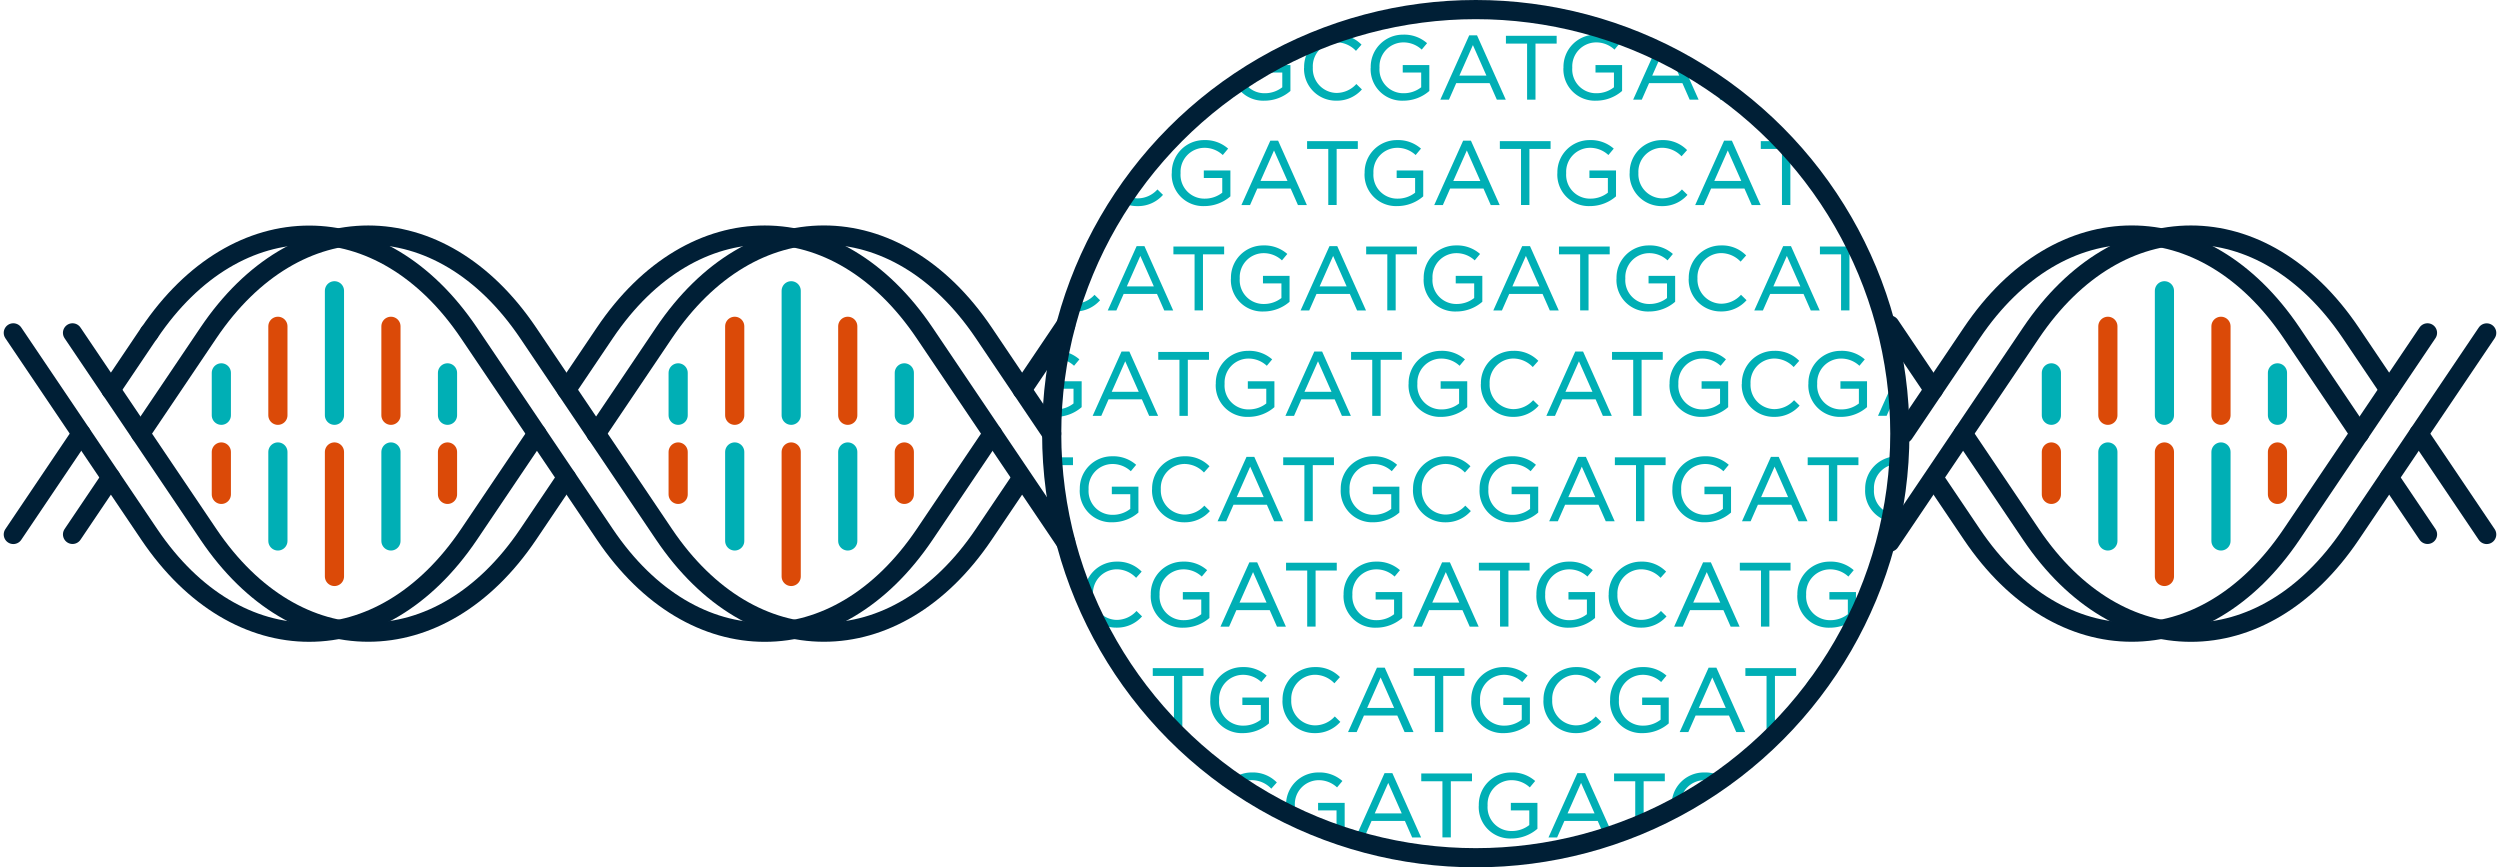 <?xml version="1.0" encoding="UTF-8"?> <svg xmlns="http://www.w3.org/2000/svg" xmlns:xlink="http://www.w3.org/1999/xlink" width="260.792" height="90.476" viewBox="0 0 260.792 90.476"><defs><clipPath id="clip-path"><circle id="Ellipse_92" data-name="Ellipse 92" cx="44.238" cy="44.238" r="44.238" fill="none"></circle></clipPath></defs><g id="Layer_2-2" transform="translate(0.388)"><g id="Group_6722" data-name="Group 6722" transform="translate(109.321 1)" clip-path="url(#clip-path)"><path id="Path_1205" data-name="Path 1205" d="M145.757,8.254V8.233a3.357,3.357,0,0,1,3.367-3.443,3.6,3.6,0,0,1,2.512.89l-.559.669A2.785,2.785,0,0,0,149.09,5.6a2.5,2.5,0,0,0-2.415,2.622V8.24A2.481,2.481,0,0,0,149.2,10.9a2.937,2.937,0,0,0,1.822-.621V8.744H149.1v-.78h2.774v2.7a4.125,4.125,0,0,1-2.712,1.014,3.278,3.278,0,0,1-3.409-3.423Z" transform="translate(-154.189 -2.175)" fill="#00afb5"></path><path id="Path_1206" data-name="Path 1206" d="M156.687,8.254V8.233a3.363,3.363,0,0,1,3.388-3.443,3.492,3.492,0,0,1,2.6,1.042l-.58.649a2.82,2.82,0,0,0-2.036-.89A2.5,2.5,0,0,0,157.6,8.213v.021a2.52,2.52,0,0,0,2.463,2.636,2.786,2.786,0,0,0,2.077-.932l.58.566a3.463,3.463,0,0,1-2.684,1.173,3.326,3.326,0,0,1-3.354-3.423Z" transform="translate(-157.577 -2.175)" fill="#00afb5"></path><path id="Path_1207" data-name="Path 1207" d="M169.6,4.89h.821l3,6.714h-.932l-.759-1.725h-3.478l-.759,1.725h-.9l3.015-6.714Zm1.8,4.2-1.408-3.181-1.408,3.181h2.822Z" transform="translate(-160.649 -2.206)" fill="#00afb5"></path><path id="Path_1208" data-name="Path 1208" d="M178.728,5.774H176.52V4.96h5.293v.814H179.6v5.851h-.876Z" transform="translate(-163.727 -2.227)" fill="#00afb5"></path><path id="Path_1209" data-name="Path 1209" d="M185.207,8.254V8.233a3.357,3.357,0,0,1,3.367-3.443,3.6,3.6,0,0,1,2.512.89l-.559.669A2.785,2.785,0,0,0,188.54,5.6a2.5,2.5,0,0,0-2.415,2.622V8.24A2.481,2.481,0,0,0,188.65,10.9a2.937,2.937,0,0,0,1.822-.621V8.744h-1.925v-.78h2.774v2.7a4.125,4.125,0,0,1-2.712,1.014A3.278,3.278,0,0,1,185.2,8.254Z" transform="translate(-166.417 -2.175)" fill="#00afb5"></path><path id="Path_1210" data-name="Path 1210" d="M196.137,8.254V8.233a3.363,3.363,0,0,1,3.388-3.443,3.492,3.492,0,0,1,2.6,1.042l-.58.649a2.82,2.82,0,0,0-2.036-.89,2.5,2.5,0,0,0-2.463,2.622v.021a2.52,2.52,0,0,0,2.463,2.636,2.786,2.786,0,0,0,2.077-.932l.58.566a3.463,3.463,0,0,1-2.684,1.173,3.326,3.326,0,0,1-3.354-3.423Z" transform="translate(-169.805 -2.175)" fill="#00afb5"></path><path id="Path_1211" data-name="Path 1211" d="M206.207,8.254V8.233a3.357,3.357,0,0,1,3.367-3.443,3.6,3.6,0,0,1,2.512.89l-.559.669A2.785,2.785,0,0,0,209.54,5.6a2.5,2.5,0,0,0-2.415,2.622V8.24A2.481,2.481,0,0,0,209.65,10.9a2.937,2.937,0,0,0,1.822-.621V8.744h-1.925v-.78h2.774v2.7a4.125,4.125,0,0,1-2.712,1.014A3.278,3.278,0,0,1,206.2,8.254Z" transform="translate(-172.927 -2.175)" fill="#00afb5"></path><path id="Path_1212" data-name="Path 1212" d="M219.739,4.89h.821l3,6.714h-.932l-.759-1.725h-3.478l-.759,1.725h-.9l3.015-6.714Zm1.8,4.2-1.408-3.181-1.408,3.181h2.822Z" transform="translate(-176.191 -2.206)" fill="#00afb5"></path><path id="Path_1213" data-name="Path 1213" d="M228.858,5.774H226.65V4.96h5.293v.814h-2.208v5.851h-.876Z" transform="translate(-179.266 -2.227)" fill="#00afb5"></path><path id="Path_1214" data-name="Path 1214" d="M235.347,8.254V8.233a3.357,3.357,0,0,1,3.367-3.443,3.6,3.6,0,0,1,2.512.89l-.559.669A2.785,2.785,0,0,0,238.68,5.6a2.5,2.5,0,0,0-2.415,2.622V8.24A2.481,2.481,0,0,0,238.79,10.9a2.937,2.937,0,0,0,1.822-.621V8.744h-1.925v-.78h2.774v2.7a4.125,4.125,0,0,1-2.712,1.014,3.278,3.278,0,0,1-3.409-3.423Z" transform="translate(-181.959 -2.175)" fill="#00afb5"></path><path id="Path_1215" data-name="Path 1215" d="M248.889,4.89h.821l3,6.714h-.932l-.759-1.725h-3.478l-.759,1.725h-.9L248.9,4.89Zm1.8,4.2-1.408-3.181-1.408,3.181H250.7Z" transform="translate(-185.226 -2.206)" fill="#00afb5"></path><path id="Path_1216" data-name="Path 1216" d="M258.008,5.774H255.8V4.96h5.293v.814h-2.208v5.851h-.876Z" transform="translate(-188.301 -2.227)" fill="#00afb5"></path><path id="Path_1217" data-name="Path 1217" d="M264.5,8.254V8.233a3.357,3.357,0,0,1,3.367-3.443,3.6,3.6,0,0,1,2.512.89l-.559.669A2.785,2.785,0,0,0,267.83,5.6a2.5,2.5,0,0,0-2.415,2.622V8.24A2.481,2.481,0,0,0,267.94,10.9a2.937,2.937,0,0,0,1.822-.621V8.744h-1.925v-.78h2.774v2.7a4.125,4.125,0,0,1-2.712,1.014,3.278,3.278,0,0,1-3.409-3.423Z" transform="translate(-190.995 -2.175)" fill="#00afb5"></path><path id="Path_1218" data-name="Path 1218" d="M275.427,8.254V8.233a3.363,3.363,0,0,1,3.388-3.443,3.492,3.492,0,0,1,2.6,1.042l-.58.649a2.82,2.82,0,0,0-2.036-.89,2.5,2.5,0,0,0-2.463,2.622v.021a2.52,2.52,0,0,0,2.463,2.636,2.786,2.786,0,0,0,2.077-.932l.58.566a3.463,3.463,0,0,1-2.684,1.173,3.326,3.326,0,0,1-3.354-3.423Z" transform="translate(-194.383 -2.175)" fill="#00afb5"></path><path id="Path_1219" data-name="Path 1219" d="M288.339,4.89h.821l3,6.714h-.932l-.759-1.725h-3.478l-.759,1.725h-.9l3.015-6.714Zm1.8,4.2-1.408-3.181-1.408,3.181h2.822Z" transform="translate(-197.455 -2.206)" fill="#00afb5"></path><path id="Path_1220" data-name="Path 1220" d="M297.458,5.774H295.25V4.96h5.293v.814h-2.208v5.851h-.876Z" transform="translate(-200.53 -2.227)" fill="#00afb5"></path><path id="Path_1221" data-name="Path 1221" d="M304.48,9.81h2.712v.876H304.48V9.81Z" transform="translate(-203.391 -3.731)" fill="#00afb5"></path><path id="Path_1222" data-name="Path 1222" d="M155.147,24.194v-.021a3.357,3.357,0,0,1,3.367-3.443,3.6,3.6,0,0,1,2.512.89l-.559.669a2.785,2.785,0,0,0-1.987-.752,2.5,2.5,0,0,0-2.415,2.622v.021a2.481,2.481,0,0,0,2.526,2.657,2.937,2.937,0,0,0,1.822-.621V24.684h-1.925V23.9h2.774v2.7a4.125,4.125,0,0,1-2.712,1.014,3.278,3.278,0,0,1-3.409-3.423Z" transform="translate(-157.1 -7.116)" fill="#00afb5"></path><path id="Path_1223" data-name="Path 1223" d="M166.067,24.194v-.021a3.363,3.363,0,0,1,3.388-3.443,3.492,3.492,0,0,1,2.6,1.042l-.58.649a2.82,2.82,0,0,0-2.036-.89,2.5,2.5,0,0,0-2.463,2.622v.021a2.52,2.52,0,0,0,2.463,2.636,2.786,2.786,0,0,0,2.077-.932l.58.566a3.463,3.463,0,0,1-2.684,1.173,3.326,3.326,0,0,1-3.354-3.423Z" transform="translate(-160.485 -7.116)" fill="#00afb5"></path><path id="Path_1224" data-name="Path 1224" d="M176.137,24.194v-.021A3.357,3.357,0,0,1,179.5,20.73a3.6,3.6,0,0,1,2.512.89l-.559.669a2.785,2.785,0,0,0-1.987-.752,2.5,2.5,0,0,0-2.415,2.622v.021a2.481,2.481,0,0,0,2.526,2.657,2.937,2.937,0,0,0,1.822-.621V24.684h-1.925V23.9h2.774v2.7a4.125,4.125,0,0,1-2.712,1.014,3.278,3.278,0,0,1-3.409-3.423Z" transform="translate(-163.606 -7.116)" fill="#00afb5"></path><path id="Path_1225" data-name="Path 1225" d="M189.669,20.82h.821l3,6.714h-.932l-.759-1.725h-3.478l-.759,1.725h-.9l3.015-6.714Zm1.8,4.2-1.408-3.181-1.408,3.181h2.822Z" transform="translate(-166.87 -7.144)" fill="#00afb5"></path><path id="Path_1226" data-name="Path 1226" d="M198.8,21.7H196.59V20.89h5.293V21.7h-2.208v5.851H198.8Z" transform="translate(-169.948 -7.165)" fill="#00afb5"></path><path id="Path_1227" data-name="Path 1227" d="M205.287,24.194v-.021a3.357,3.357,0,0,1,3.367-3.443,3.6,3.6,0,0,1,2.512.89l-.559.669a2.785,2.785,0,0,0-1.987-.752,2.5,2.5,0,0,0-2.415,2.622v.021a2.481,2.481,0,0,0,2.526,2.657,2.937,2.937,0,0,0,1.822-.621V24.684h-1.925V23.9H211.4v2.7a4.125,4.125,0,0,1-2.712,1.014,3.278,3.278,0,0,1-3.409-3.423Z" transform="translate(-172.642 -7.116)" fill="#00afb5"></path><path id="Path_1228" data-name="Path 1228" d="M218.819,20.82h.821l3,6.714h-.932l-.759-1.725h-3.478l-.759,1.725h-.9l3.015-6.714Zm1.8,4.2-1.408-3.181L217.8,25.022h2.822Z" transform="translate(-175.906 -7.144)" fill="#00afb5"></path><path id="Path_1229" data-name="Path 1229" d="M227.938,21.7H225.73V20.89h5.293V21.7h-2.208v5.851h-.876Z" transform="translate(-178.98 -7.165)" fill="#00afb5"></path><path id="Path_1230" data-name="Path 1230" d="M234.427,24.194v-.021a3.357,3.357,0,0,1,3.367-3.443,3.6,3.6,0,0,1,2.512.89l-.559.669a2.785,2.785,0,0,0-1.987-.752,2.5,2.5,0,0,0-2.415,2.622v.021a2.481,2.481,0,0,0,2.526,2.657,2.937,2.937,0,0,0,1.822-.621V24.684h-1.925V23.9h2.774v2.7a4.125,4.125,0,0,1-2.712,1.014,3.278,3.278,0,0,1-3.409-3.423Z" transform="translate(-181.674 -7.116)" fill="#00afb5"></path><path id="Path_1231" data-name="Path 1231" d="M245.357,24.194v-.021a3.363,3.363,0,0,1,3.388-3.443,3.492,3.492,0,0,1,2.6,1.042l-.58.649a2.82,2.82,0,0,0-2.036-.89,2.5,2.5,0,0,0-2.463,2.622v.021a2.52,2.52,0,0,0,2.463,2.636,2.786,2.786,0,0,0,2.077-.932l.58.566a3.463,3.463,0,0,1-2.684,1.173,3.326,3.326,0,0,1-3.354-3.423Z" transform="translate(-185.062 -7.116)" fill="#00afb5"></path><path id="Path_1232" data-name="Path 1232" d="M258.269,20.82h.821l3,6.714h-.932l-.759-1.725h-3.478l-.759,1.725h-.9l3.015-6.714Zm1.8,4.2-1.408-3.181-1.408,3.181h2.822Z" transform="translate(-188.134 -7.144)" fill="#00afb5"></path><path id="Path_1233" data-name="Path 1233" d="M267.388,21.7H265.18V20.89h5.293V21.7h-2.208v5.851h-.876Z" transform="translate(-191.209 -7.165)" fill="#00afb5"></path><path id="Path_1234" data-name="Path 1234" d="M273.877,24.194v-.021a3.357,3.357,0,0,1,3.367-3.443,3.6,3.6,0,0,1,2.512.89l-.559.669a2.785,2.785,0,0,0-1.987-.752,2.5,2.5,0,0,0-2.415,2.622v.021a2.481,2.481,0,0,0,2.525,2.657,2.937,2.937,0,0,0,1.822-.621V24.684h-1.925V23.9h2.774v2.7a4.125,4.125,0,0,1-2.712,1.014,3.278,3.278,0,0,1-3.409-3.423Z" transform="translate(-193.902 -7.116)" fill="#00afb5"></path><path id="Path_1235" data-name="Path 1235" d="M284.807,24.194v-.021a3.363,3.363,0,0,1,3.388-3.443,3.492,3.492,0,0,1,2.6,1.042l-.58.649a2.82,2.82,0,0,0-2.036-.89,2.5,2.5,0,0,0-2.463,2.622v.021a2.52,2.52,0,0,0,2.463,2.636,2.786,2.786,0,0,0,2.077-.932l.58.566a3.463,3.463,0,0,1-2.684,1.173,3.326,3.326,0,0,1-3.354-3.423Z" transform="translate(-197.29 -7.116)" fill="#00afb5"></path><path id="Path_1236" data-name="Path 1236" d="M295.1,25.75h2.712v.876H295.1Z" transform="translate(-200.483 -8.672)" fill="#00afb5"></path><path id="Path_1237" data-name="Path 1237" d="M156.547,40.124V40.1a3.363,3.363,0,0,1,3.388-3.443,3.492,3.492,0,0,1,2.6,1.042l-.58.649a2.82,2.82,0,0,0-2.036-.89,2.5,2.5,0,0,0-2.463,2.622V40.1a2.52,2.52,0,0,0,2.463,2.636A2.786,2.786,0,0,0,162,41.808l.58.566a3.463,3.463,0,0,1-2.684,1.173,3.326,3.326,0,0,1-3.354-3.423Z" transform="translate(-157.534 -12.054)" fill="#00afb5"></path><path id="Path_1238" data-name="Path 1238" d="M169.459,36.76h.821l3,6.714h-.932l-.759-1.725h-3.478l-.759,1.725h-.9l3.015-6.714Zm1.8,4.2-1.408-3.181-1.408,3.181h2.822Z" transform="translate(-160.605 -12.085)" fill="#00afb5"></path><path id="Path_1239" data-name="Path 1239" d="M178.588,37.634H176.38V36.82h5.293v.814h-2.208v5.851h-.876Z" transform="translate(-163.683 -12.103)" fill="#00afb5"></path><path id="Path_1240" data-name="Path 1240" d="M185.077,40.124V40.1a3.357,3.357,0,0,1,3.367-3.443,3.6,3.6,0,0,1,2.512.89l-.559.669a2.785,2.785,0,0,0-1.987-.752,2.5,2.5,0,0,0-2.415,2.622v.021a2.481,2.481,0,0,0,2.525,2.657,2.937,2.937,0,0,0,1.822-.621V40.614h-1.925v-.78h2.774v2.7a4.125,4.125,0,0,1-2.712,1.014,3.278,3.278,0,0,1-3.409-3.423Z" transform="translate(-166.377 -12.054)" fill="#00afb5"></path><path id="Path_1241" data-name="Path 1241" d="M198.609,36.76h.821l3,6.714H201.5l-.759-1.725h-3.478l-.759,1.725h-.9l3.015-6.714Zm1.8,4.2L199,37.781l-1.408,3.181h2.822Z" transform="translate(-169.641 -12.085)" fill="#00afb5"></path><path id="Path_1242" data-name="Path 1242" d="M207.728,37.634H205.52V36.82h5.293v.814H208.6v5.851h-.876Z" transform="translate(-172.716 -12.103)" fill="#00afb5"></path><path id="Path_1243" data-name="Path 1243" d="M214.217,40.124V40.1a3.357,3.357,0,0,1,3.367-3.443,3.6,3.6,0,0,1,2.512.89l-.559.669a2.785,2.785,0,0,0-1.987-.752,2.5,2.5,0,0,0-2.415,2.622v.021a2.481,2.481,0,0,0,2.526,2.657,2.937,2.937,0,0,0,1.822-.621V40.614h-1.925v-.78h2.774v2.7a4.125,4.125,0,0,1-2.712,1.014,3.278,3.278,0,0,1-3.409-3.423Z" transform="translate(-175.41 -12.054)" fill="#00afb5"></path><path id="Path_1244" data-name="Path 1244" d="M227.749,36.76h.821l3,6.714h-.932l-.759-1.725H226.4l-.759,1.725h-.9l3.015-6.714Zm1.8,4.2-1.408-3.181-1.408,3.181h2.822Z" transform="translate(-178.674 -12.085)" fill="#00afb5"></path><path id="Path_1245" data-name="Path 1245" d="M236.878,37.634H234.67V36.82h5.293v.814h-2.208v5.851h-.876Z" transform="translate(-181.752 -12.103)" fill="#00afb5"></path><path id="Path_1246" data-name="Path 1246" d="M243.367,40.124V40.1a3.357,3.357,0,0,1,3.367-3.443,3.6,3.6,0,0,1,2.512.89l-.559.669a2.785,2.785,0,0,0-1.987-.752,2.5,2.5,0,0,0-2.415,2.622v.021a2.481,2.481,0,0,0,2.526,2.657,2.937,2.937,0,0,0,1.822-.621V40.614h-1.925v-.78h2.774v2.7a4.125,4.125,0,0,1-2.712,1.014,3.278,3.278,0,0,1-3.409-3.423Z" transform="translate(-184.445 -12.054)" fill="#00afb5"></path><path id="Path_1247" data-name="Path 1247" d="M254.287,40.124V40.1a3.363,3.363,0,0,1,3.388-3.443,3.492,3.492,0,0,1,2.6,1.042l-.58.649a2.82,2.82,0,0,0-2.036-.89,2.5,2.5,0,0,0-2.463,2.622V40.1a2.52,2.52,0,0,0,2.463,2.636,2.786,2.786,0,0,0,2.077-.932l.58.566a3.463,3.463,0,0,1-2.684,1.173,3.326,3.326,0,0,1-3.354-3.423Z" transform="translate(-187.83 -12.054)" fill="#00afb5"></path><path id="Path_1248" data-name="Path 1248" d="M267.2,36.76h.821l3,6.714h-.932l-.759-1.725h-3.478l-.759,1.725h-.9l3.015-6.714Zm1.8,4.2-1.408-3.181-1.408,3.181h2.822Z" transform="translate(-190.902 -12.085)" fill="#00afb5"></path><path id="Path_1249" data-name="Path 1249" d="M276.328,37.634H274.12V36.82h5.293v.814H277.2v5.851h-.876Z" transform="translate(-193.98 -12.103)" fill="#00afb5"></path><path id="Path_1250" data-name="Path 1250" d="M282.817,40.124V40.1a3.357,3.357,0,0,1,3.367-3.443,3.6,3.6,0,0,1,2.512.89l-.559.669a2.785,2.785,0,0,0-1.987-.752,2.5,2.5,0,0,0-2.415,2.622v.021a2.481,2.481,0,0,0,2.525,2.657,2.937,2.937,0,0,0,1.822-.621V40.614h-1.925v-.78h2.774v2.7a4.125,4.125,0,0,1-2.712,1.014,3.278,3.278,0,0,1-3.409-3.423Z" transform="translate(-196.674 -12.054)" fill="#00afb5"></path><path id="Path_1251" data-name="Path 1251" d="M293.69,41.68H296.4v.876H293.69Z" transform="translate(-200.046 -13.61)" fill="#00afb5"></path><path id="Path_1252" data-name="Path 1252" d="M143.577,56.054v-.021a3.363,3.363,0,0,1,3.388-3.443,3.492,3.492,0,0,1,2.6,1.042l-.58.649a2.82,2.82,0,0,0-2.036-.89,2.5,2.5,0,0,0-2.463,2.622v.021a2.52,2.52,0,0,0,2.463,2.636,2.786,2.786,0,0,0,2.077-.932l.58.566a3.463,3.463,0,0,1-2.684,1.173,3.326,3.326,0,0,1-3.354-3.423Z" transform="translate(-153.513 -16.991)" fill="#00afb5"></path><path id="Path_1253" data-name="Path 1253" d="M153.647,56.054v-.021a3.357,3.357,0,0,1,3.367-3.443,3.6,3.6,0,0,1,2.512.89l-.559.669a2.785,2.785,0,0,0-1.987-.752,2.5,2.5,0,0,0-2.415,2.622v.021A2.481,2.481,0,0,0,157.09,58.7a2.937,2.937,0,0,0,1.822-.621V56.544h-1.925v-.78h2.774v2.7a4.125,4.125,0,0,1-2.712,1.014,3.278,3.278,0,0,1-3.409-3.423Z" transform="translate(-156.635 -16.991)" fill="#00afb5"></path><path id="Path_1254" data-name="Path 1254" d="M167.179,52.69H168l3,6.714h-.932l-.759-1.725h-3.478l-.759,1.725h-.9l3.015-6.714Zm1.8,4.2-1.408-3.181-1.408,3.181h2.822Z" transform="translate(-159.899 -17.022)" fill="#00afb5"></path><path id="Path_1255" data-name="Path 1255" d="M176.3,53.574H174.09V52.76h5.293v.814h-2.208v5.851H176.3Z" transform="translate(-162.974 -17.044)" fill="#00afb5"></path><path id="Path_1256" data-name="Path 1256" d="M182.787,56.054v-.021a3.357,3.357,0,0,1,3.367-3.443,3.6,3.6,0,0,1,2.512.89l-.559.669a2.785,2.785,0,0,0-1.987-.752,2.5,2.5,0,0,0-2.415,2.622v.021A2.481,2.481,0,0,0,186.23,58.7a2.937,2.937,0,0,0,1.822-.621V56.544h-1.925v-.78H188.9v2.7a4.125,4.125,0,0,1-2.712,1.014,3.278,3.278,0,0,1-3.409-3.423Z" transform="translate(-165.667 -16.991)" fill="#00afb5"></path><path id="Path_1257" data-name="Path 1257" d="M196.319,52.69h.821l3,6.714h-.932l-.759-1.725h-3.478l-.759,1.725h-.9l3.015-6.714Zm1.8,4.2-1.408-3.181L195.3,56.892h2.822Z" transform="translate(-168.931 -17.022)" fill="#00afb5"></path><path id="Path_1258" data-name="Path 1258" d="M205.448,53.574H203.24V52.76h5.293v.814h-2.208v5.851h-.876Z" transform="translate(-172.009 -17.044)" fill="#00afb5"></path><path id="Path_1259" data-name="Path 1259" d="M211.937,56.054v-.021A3.357,3.357,0,0,1,215.3,52.59a3.6,3.6,0,0,1,2.512.89l-.559.669a2.785,2.785,0,0,0-1.987-.752,2.5,2.5,0,0,0-2.415,2.622v.021A2.481,2.481,0,0,0,215.38,58.7a2.937,2.937,0,0,0,1.822-.621V56.544h-1.925v-.78h2.774v2.7a4.125,4.125,0,0,1-2.712,1.014,3.278,3.278,0,0,1-3.409-3.423Z" transform="translate(-174.703 -16.991)" fill="#00afb5"></path><path id="Path_1260" data-name="Path 1260" d="M222.867,56.054v-.021a3.363,3.363,0,0,1,3.388-3.443,3.492,3.492,0,0,1,2.6,1.042l-.58.649a2.82,2.82,0,0,0-2.036-.89,2.5,2.5,0,0,0-2.463,2.622v.021a2.52,2.52,0,0,0,2.463,2.636,2.786,2.786,0,0,0,2.077-.932l.58.566a3.463,3.463,0,0,1-2.684,1.173,3.326,3.326,0,0,1-3.354-3.423Z" transform="translate(-178.091 -16.991)" fill="#00afb5"></path><path id="Path_1261" data-name="Path 1261" d="M235.769,52.69h.821l3,6.714h-.932l-.759-1.725h-3.478l-.759,1.725h-.9l3.015-6.714Zm1.8,4.2-1.408-3.181-1.408,3.181h2.822Z" transform="translate(-181.16 -17.022)" fill="#00afb5"></path><path id="Path_1262" data-name="Path 1262" d="M244.9,53.574H242.69V52.76h5.293v.814h-2.208v5.851H244.9Z" transform="translate(-184.238 -17.044)" fill="#00afb5"></path><path id="Path_1263" data-name="Path 1263" d="M251.387,56.054v-.021a3.357,3.357,0,0,1,3.367-3.443,3.6,3.6,0,0,1,2.512.89l-.559.669a2.785,2.785,0,0,0-1.987-.752,2.5,2.5,0,0,0-2.415,2.622v.021A2.481,2.481,0,0,0,254.83,58.7a2.937,2.937,0,0,0,1.822-.621V56.544h-1.925v-.78H257.5v2.7a4.125,4.125,0,0,1-2.712,1.014,3.278,3.278,0,0,1-3.409-3.423Z" transform="translate(-186.931 -16.991)" fill="#00afb5"></path><path id="Path_1264" data-name="Path 1264" d="M262.317,56.054v-.021A3.363,3.363,0,0,1,265.7,52.59a3.492,3.492,0,0,1,2.6,1.042l-.58.649a2.82,2.82,0,0,0-2.036-.89,2.5,2.5,0,0,0-2.463,2.622v.021a2.52,2.52,0,0,0,2.463,2.636,2.786,2.786,0,0,0,2.077-.932l.58.566a3.463,3.463,0,0,1-2.684,1.173,3.326,3.326,0,0,1-3.354-3.423Z" transform="translate(-190.319 -16.991)" fill="#00afb5"></path><path id="Path_1265" data-name="Path 1265" d="M272.377,56.054v-.021a3.357,3.357,0,0,1,3.367-3.443,3.6,3.6,0,0,1,2.512.89l-.559.669a2.785,2.785,0,0,0-1.987-.752,2.5,2.5,0,0,0-2.415,2.622v.021A2.481,2.481,0,0,0,275.82,58.7a2.937,2.937,0,0,0,1.822-.621V56.544h-1.925v-.78h2.774v2.7a4.125,4.125,0,0,1-2.712,1.014,3.278,3.278,0,0,1-3.409-3.423Z" transform="translate(-193.438 -16.991)" fill="#00afb5"></path><path id="Path_1266" data-name="Path 1266" d="M285.909,52.69h.821l3,6.714H288.8l-.759-1.725h-3.478L283.8,59.4h-.9l3.015-6.714Zm1.8,4.2L286.3,53.711l-1.408,3.181h2.822Z" transform="translate(-196.702 -17.022)" fill="#00afb5"></path><path id="Path_1267" data-name="Path 1267" d="M295.038,53.574H292.83V52.76h5.293v.814h-2.208v5.851h-.876Z" transform="translate(-199.78 -17.044)" fill="#00afb5"></path><path id="Path_1268" data-name="Path 1268" d="M301.527,56.054v-.021a3.357,3.357,0,0,1,3.367-3.443,3.6,3.6,0,0,1,2.512.89l-.559.669a2.785,2.785,0,0,0-1.987-.752,2.5,2.5,0,0,0-2.415,2.622v.021A2.481,2.481,0,0,0,304.97,58.7a2.937,2.937,0,0,0,1.822-.621V56.544h-1.925v-.78h2.774v2.7a4.125,4.125,0,0,1-2.712,1.014,3.278,3.278,0,0,1-3.409-3.423Z" transform="translate(-202.473 -16.991)" fill="#00afb5"></path><path id="Path_1269" data-name="Path 1269" d="M146.619,68.62h.821l3,6.714h-.932l-.759-1.725h-3.478l-.759,1.725h-.9l3.015-6.714Zm1.8,4.2-1.408-3.181L145.6,72.822h2.822Z" transform="translate(-153.526 -21.96)" fill="#00afb5"></path><path id="Path_1270" data-name="Path 1270" d="M155.738,69.5H153.53V68.69h5.293V69.5h-2.208v5.851h-.876V69.5Z" transform="translate(-156.601 -21.982)" fill="#00afb5"></path><path id="Path_1271" data-name="Path 1271" d="M162.227,71.994v-.021a3.357,3.357,0,0,1,3.367-3.443,3.6,3.6,0,0,1,2.512.89l-.559.669a2.785,2.785,0,0,0-1.987-.752,2.5,2.5,0,0,0-2.415,2.622v.021a2.481,2.481,0,0,0,2.525,2.657,2.937,2.937,0,0,0,1.822-.621V72.484h-1.925V71.7h2.774v2.7a4.125,4.125,0,0,1-2.712,1.014,3.278,3.278,0,0,1-3.409-3.423Z" transform="translate(-159.294 -21.932)" fill="#00afb5"></path><path id="Path_1272" data-name="Path 1272" d="M173.157,71.994v-.021a3.363,3.363,0,0,1,3.388-3.443,3.492,3.492,0,0,1,2.6,1.042l-.58.649a2.82,2.82,0,0,0-2.036-.89,2.5,2.5,0,0,0-2.463,2.622v.021a2.52,2.52,0,0,0,2.463,2.636,2.786,2.786,0,0,0,2.077-.932l.58.566a3.463,3.463,0,0,1-2.684,1.173,3.326,3.326,0,0,1-3.354-3.423Z" transform="translate(-162.682 -21.932)" fill="#00afb5"></path><path id="Path_1273" data-name="Path 1273" d="M186.069,68.62h.821l3,6.714h-.932l-.759-1.725h-3.478l-.759,1.725h-.9l3.015-6.714Zm1.8,4.2-1.408-3.181-1.408,3.181h2.822Z" transform="translate(-165.754 -21.96)" fill="#00afb5"></path><path id="Path_1274" data-name="Path 1274" d="M195.188,69.5H192.98V68.69h5.293V69.5h-2.208v5.851h-.876V69.5Z" transform="translate(-168.829 -21.982)" fill="#00afb5"></path><path id="Path_1275" data-name="Path 1275" d="M201.677,71.994v-.021a3.357,3.357,0,0,1,3.367-3.443,3.6,3.6,0,0,1,2.512.89l-.559.669a2.785,2.785,0,0,0-1.987-.752,2.5,2.5,0,0,0-2.415,2.622v.021a2.481,2.481,0,0,0,2.526,2.657,2.937,2.937,0,0,0,1.822-.621V72.484h-1.925V71.7h2.774v2.7a4.125,4.125,0,0,1-2.712,1.014,3.278,3.278,0,0,1-3.409-3.423Z" transform="translate(-171.523 -21.932)" fill="#00afb5"></path><path id="Path_1276" data-name="Path 1276" d="M212.607,71.994v-.021a3.363,3.363,0,0,1,3.388-3.443,3.492,3.492,0,0,1,2.6,1.042l-.58.649a2.82,2.82,0,0,0-2.036-.89,2.5,2.5,0,0,0-2.463,2.622v.021a2.52,2.52,0,0,0,2.463,2.636,2.786,2.786,0,0,0,2.077-.932l.58.566a3.463,3.463,0,0,1-2.684,1.173,3.326,3.326,0,0,1-3.354-3.423Z" transform="translate(-174.911 -21.932)" fill="#00afb5"></path><path id="Path_1277" data-name="Path 1277" d="M222.667,71.994v-.021a3.357,3.357,0,0,1,3.367-3.443,3.6,3.6,0,0,1,2.512.89l-.559.669A2.785,2.785,0,0,0,226,69.337a2.5,2.5,0,0,0-2.415,2.622v.021a2.481,2.481,0,0,0,2.526,2.657,2.937,2.937,0,0,0,1.822-.621V72.484h-1.925V71.7h2.774v2.7a4.125,4.125,0,0,1-2.712,1.014,3.278,3.278,0,0,1-3.409-3.423Z" transform="translate(-178.029 -21.932)" fill="#00afb5"></path><path id="Path_1278" data-name="Path 1278" d="M236.2,68.62h.821l3,6.714h-.932l-.759-1.725h-3.478l-.759,1.725h-.9l3.015-6.714Zm1.8,4.2-1.408-3.181-1.408,3.181h2.822Z" transform="translate(-181.293 -21.96)" fill="#00afb5"></path><path id="Path_1279" data-name="Path 1279" d="M245.328,69.5H243.12V68.69h5.293V69.5H246.2v5.851h-.876V69.5Z" transform="translate(-184.371 -21.982)" fill="#00afb5"></path><path id="Path_1280" data-name="Path 1280" d="M251.817,71.994v-.021a3.357,3.357,0,0,1,3.367-3.443,3.6,3.6,0,0,1,2.512.89l-.559.669a2.785,2.785,0,0,0-1.987-.752,2.5,2.5,0,0,0-2.415,2.622v.021a2.481,2.481,0,0,0,2.526,2.657,2.937,2.937,0,0,0,1.822-.621V72.484h-1.925V71.7h2.774v2.7a4.125,4.125,0,0,1-2.712,1.014,3.278,3.278,0,0,1-3.409-3.423Z" transform="translate(-187.065 -21.932)" fill="#00afb5"></path><path id="Path_1281" data-name="Path 1281" d="M265.349,68.62h.821l3,6.714h-.932l-.759-1.725H264l-.759,1.725h-.9l3.015-6.714Zm1.8,4.2-1.408-3.181-1.408,3.181h2.822Z" transform="translate(-190.329 -21.96)" fill="#00afb5"></path><path id="Path_1282" data-name="Path 1282" d="M274.478,69.5H272.27V68.69h5.293V69.5h-2.208v5.851h-.876V69.5Z" transform="translate(-193.407 -21.982)" fill="#00afb5"></path><path id="Path_1283" data-name="Path 1283" d="M280.957,71.994v-.021a3.357,3.357,0,0,1,3.367-3.443,3.6,3.6,0,0,1,2.512.89l-.559.669a2.785,2.785,0,0,0-1.987-.752,2.5,2.5,0,0,0-2.415,2.622v.021a2.481,2.481,0,0,0,2.525,2.657,2.937,2.937,0,0,0,1.822-.621V72.484H284.3V71.7h2.774v2.7a4.125,4.125,0,0,1-2.712,1.014,3.278,3.278,0,0,1-3.409-3.423Z" transform="translate(-196.097 -21.932)" fill="#00afb5"></path><path id="Path_1284" data-name="Path 1284" d="M291.887,71.994v-.021a3.363,3.363,0,0,1,3.388-3.443,3.492,3.492,0,0,1,2.6,1.042l-.58.649a2.82,2.82,0,0,0-2.036-.89,2.5,2.5,0,0,0-2.463,2.622v.021a2.52,2.52,0,0,0,2.463,2.636,2.786,2.786,0,0,0,2.077-.932l.58.566a3.463,3.463,0,0,1-2.684,1.173,3.326,3.326,0,0,1-3.354-3.423Z" transform="translate(-199.485 -21.932)" fill="#00afb5"></path><path id="Path_1285" data-name="Path 1285" d="M304.8,68.62h.821l3,6.714h-.932l-.759-1.725h-3.478l-.759,1.725h-.9l3.015-6.714Zm1.8,4.2-1.408-3.181-1.408,3.181h2.822Z" transform="translate(-202.557 -21.96)" fill="#00afb5"></path><path id="Path_1286" data-name="Path 1286" d="M145.478,85.434H143.27V84.62h5.293v.814h-2.208v5.851h-.876Z" transform="translate(-153.42 -26.92)" fill="#00afb5"></path><path id="Path_1287" data-name="Path 1287" d="M151.967,87.924V87.9a3.357,3.357,0,0,1,3.367-3.443,3.6,3.6,0,0,1,2.512.89l-.559.669a2.785,2.785,0,0,0-1.987-.752,2.5,2.5,0,0,0-2.415,2.622v.021a2.481,2.481,0,0,0,2.526,2.657,2.937,2.937,0,0,0,1.822-.621V88.414h-1.925v-.78h2.774v2.7a4.125,4.125,0,0,1-2.712,1.014,3.278,3.278,0,0,1-3.409-3.423Z" transform="translate(-156.114 -26.87)" fill="#00afb5"></path><path id="Path_1288" data-name="Path 1288" d="M162.9,87.924V87.9a3.363,3.363,0,0,1,3.388-3.443,3.492,3.492,0,0,1,2.6,1.042l-.58.649a2.82,2.82,0,0,0-2.036-.89,2.5,2.5,0,0,0-2.463,2.622V87.9a2.52,2.52,0,0,0,2.463,2.636,2.787,2.787,0,0,0,2.077-.932l.58.566a3.463,3.463,0,0,1-2.684,1.173,3.326,3.326,0,0,1-3.354-3.423Z" transform="translate(-159.502 -26.87)" fill="#00afb5"></path><path id="Path_1289" data-name="Path 1289" d="M172.957,87.924V87.9a3.357,3.357,0,0,1,3.367-3.443,3.6,3.6,0,0,1,2.512.89l-.559.669a2.785,2.785,0,0,0-1.987-.752,2.5,2.5,0,0,0-2.415,2.622v.021a2.481,2.481,0,0,0,2.526,2.657,2.937,2.937,0,0,0,1.822-.621V88.414H176.3v-.78h2.774v2.7a4.125,4.125,0,0,1-2.712,1.014,3.278,3.278,0,0,1-3.409-3.423Z" transform="translate(-162.62 -26.87)" fill="#00afb5"></path><path id="Path_1290" data-name="Path 1290" d="M186.5,84.56h.821l3,6.714h-.932l-.759-1.725h-3.478l-.759,1.725h-.9l3.015-6.714Zm1.8,4.2-1.408-3.181-1.408,3.181h2.822Z" transform="translate(-165.887 -26.901)" fill="#00afb5"></path><path id="Path_1291" data-name="Path 1291" d="M195.618,85.434H193.41V84.62H198.7v.814h-2.208v5.851h-.876Z" transform="translate(-168.962 -26.92)" fill="#00afb5"></path><path id="Path_1292" data-name="Path 1292" d="M202.107,87.924V87.9a3.357,3.357,0,0,1,3.367-3.443,3.6,3.6,0,0,1,2.512.89l-.559.669a2.785,2.785,0,0,0-1.987-.752,2.5,2.5,0,0,0-2.415,2.622v.021a2.481,2.481,0,0,0,2.526,2.657,2.937,2.937,0,0,0,1.822-.621V88.414h-1.925v-.78h2.774v2.7a4.125,4.125,0,0,1-2.712,1.014,3.278,3.278,0,0,1-3.409-3.423Z" transform="translate(-171.656 -26.87)" fill="#00afb5"></path><path id="Path_1293" data-name="Path 1293" d="M215.639,84.56h.821l3,6.714h-.932l-.759-1.725h-3.478l-.759,1.725h-.9l3.015-6.714Zm1.8,4.2-1.408-3.181-1.408,3.181h2.822Z" transform="translate(-174.92 -26.901)" fill="#00afb5"></path><path id="Path_1294" data-name="Path 1294" d="M224.768,85.434H222.56V84.62h5.293v.814h-2.208v5.851h-.876Z" transform="translate(-177.998 -26.92)" fill="#00afb5"></path><path id="Path_1295" data-name="Path 1295" d="M231.257,87.924V87.9a3.357,3.357,0,0,1,3.367-3.443,3.6,3.6,0,0,1,2.512.89l-.559.669a2.785,2.785,0,0,0-1.987-.752,2.5,2.5,0,0,0-2.415,2.622v.021a2.481,2.481,0,0,0,2.526,2.657,2.937,2.937,0,0,0,1.822-.621V88.414H234.6v-.78h2.774v2.7a4.125,4.125,0,0,1-2.712,1.014,3.278,3.278,0,0,1-3.409-3.423Z" transform="translate(-180.692 -26.87)" fill="#00afb5"></path><path id="Path_1296" data-name="Path 1296" d="M242.187,87.924V87.9a3.363,3.363,0,0,1,3.388-3.443,3.492,3.492,0,0,1,2.6,1.042l-.58.649a2.82,2.82,0,0,0-2.036-.89,2.5,2.5,0,0,0-2.463,2.622V87.9a2.52,2.52,0,0,0,2.463,2.636,2.787,2.787,0,0,0,2.077-.932l.58.566a3.463,3.463,0,0,1-2.684,1.173,3.326,3.326,0,0,1-3.354-3.423Z" transform="translate(-184.08 -26.87)" fill="#00afb5"></path><path id="Path_1297" data-name="Path 1297" d="M255.089,84.56h.821l3,6.714h-.932l-.759-1.725h-3.478l-.759,1.725h-.9L255.1,84.56Zm1.8,4.2-1.408-3.181-1.408,3.181H256.9Z" transform="translate(-187.148 -26.901)" fill="#00afb5"></path><path id="Path_1298" data-name="Path 1298" d="M264.218,85.434H262.01V84.62H267.3v.814h-2.208v5.851h-.876Z" transform="translate(-190.226 -26.92)" fill="#00afb5"></path><path id="Path_1299" data-name="Path 1299" d="M270.707,87.924V87.9a3.357,3.357,0,0,1,3.367-3.443,3.6,3.6,0,0,1,2.512.89l-.559.669a2.785,2.785,0,0,0-1.987-.752,2.5,2.5,0,0,0-2.415,2.622v.021a2.481,2.481,0,0,0,2.525,2.657,2.937,2.937,0,0,0,1.822-.621V88.414h-1.925v-.78h2.774v2.7a4.125,4.125,0,0,1-2.712,1.014,3.278,3.278,0,0,1-3.409-3.423Z" transform="translate(-192.92 -26.87)" fill="#00afb5"></path><path id="Path_1300" data-name="Path 1300" d="M281.627,87.924V87.9a3.363,3.363,0,0,1,3.388-3.443,3.492,3.492,0,0,1,2.6,1.042l-.58.649A2.82,2.82,0,0,0,285,85.26a2.5,2.5,0,0,0-2.463,2.622V87.9A2.52,2.52,0,0,0,285,90.539a2.786,2.786,0,0,0,2.077-.932l.58.566a3.463,3.463,0,0,1-2.684,1.173,3.326,3.326,0,0,1-3.354-3.423Z" transform="translate(-196.305 -26.87)" fill="#00afb5"></path><path id="Path_1301" data-name="Path 1301" d="M291.7,87.924V87.9a3.357,3.357,0,0,1,3.367-3.443,3.6,3.6,0,0,1,2.512.89l-.559.669a2.785,2.785,0,0,0-1.987-.752,2.5,2.5,0,0,0-2.415,2.622v.021a2.481,2.481,0,0,0,2.525,2.657,2.937,2.937,0,0,0,1.822-.621V88.414h-1.925v-.78h2.774v2.7a4.125,4.125,0,0,1-2.712,1.014,3.278,3.278,0,0,1-3.409-3.423Z" transform="translate(-199.426 -26.87)" fill="#00afb5"></path><path id="Path_1302" data-name="Path 1302" d="M305.229,84.56h.821l3,6.714h-.932l-.759-1.725h-3.478l-.759,1.725h-.9l3.015-6.714Zm1.8,4.2-1.408-3.181-1.408,3.181h2.822Z" transform="translate(-202.69 -26.901)" fill="#00afb5"></path><path id="Path_1303" data-name="Path 1303" d="M146.318,101.374H144.11v-.814H149.4v.814h-2.208v5.851h-.876v-5.851Z" transform="translate(-153.681 -31.861)" fill="#00afb5"></path><path id="Path_1304" data-name="Path 1304" d="M152.807,103.864v-.021a3.357,3.357,0,0,1,3.367-3.443,3.6,3.6,0,0,1,2.512.89l-.559.669a2.785,2.785,0,0,0-1.987-.752,2.5,2.5,0,0,0-2.415,2.622v.021a2.481,2.481,0,0,0,2.526,2.657,2.937,2.937,0,0,0,1.822-.621v-1.532h-1.925v-.78h2.774v2.7a4.125,4.125,0,0,1-2.712,1.014,3.278,3.278,0,0,1-3.409-3.423Z" transform="translate(-156.374 -31.811)" fill="#00afb5"></path><path id="Path_1305" data-name="Path 1305" d="M166.339,100.49h.821l3,6.714h-.932l-.759-1.725h-3.478l-.759,1.725h-.9l3.015-6.714Zm1.8,4.2-1.408-3.181-1.408,3.181h2.822Z" transform="translate(-159.638 -31.839)" fill="#00afb5"></path><path id="Path_1306" data-name="Path 1306" d="M175.468,101.374H173.26v-.814h5.293v.814h-2.208v5.851h-.876v-5.851Z" transform="translate(-162.716 -31.861)" fill="#00afb5"></path><path id="Path_1307" data-name="Path 1307" d="M181.957,103.864v-.021a3.357,3.357,0,0,1,3.367-3.443,3.6,3.6,0,0,1,2.512.89l-.559.669a2.785,2.785,0,0,0-1.987-.752,2.5,2.5,0,0,0-2.415,2.622v.021a2.481,2.481,0,0,0,2.526,2.657,2.937,2.937,0,0,0,1.822-.621v-1.532H185.3v-.78h2.774v2.7a4.125,4.125,0,0,1-2.712,1.014,3.278,3.278,0,0,1-3.409-3.423Z" transform="translate(-165.41 -31.811)" fill="#00afb5"></path><path id="Path_1308" data-name="Path 1308" d="M192.877,103.864v-.021a3.363,3.363,0,0,1,3.388-3.443,3.492,3.492,0,0,1,2.6,1.042l-.58.649a2.82,2.82,0,0,0-2.036-.89,2.5,2.5,0,0,0-2.463,2.622v.021a2.52,2.52,0,0,0,2.463,2.636,2.786,2.786,0,0,0,2.077-.932l.58.566a3.463,3.463,0,0,1-2.684,1.173,3.326,3.326,0,0,1-3.354-3.423Z" transform="translate(-168.795 -31.811)" fill="#00afb5"></path><path id="Path_1309" data-name="Path 1309" d="M205.789,100.49h.821l3,6.714h-.932l-.759-1.725h-3.478l-.759,1.725h-.9l3.015-6.714Zm1.8,4.2-1.408-3.181-1.408,3.181H207.6Z" transform="translate(-171.867 -31.839)" fill="#00afb5"></path><path id="Path_1310" data-name="Path 1310" d="M214.918,101.374H212.71v-.814H218v.814h-2.208v5.851h-.876v-5.851Z" transform="translate(-174.945 -31.861)" fill="#00afb5"></path><path id="Path_1311" data-name="Path 1311" d="M221.407,103.864v-.021a3.357,3.357,0,0,1,3.367-3.443,3.6,3.6,0,0,1,2.512.89l-.559.669a2.785,2.785,0,0,0-1.987-.752,2.5,2.5,0,0,0-2.415,2.622v.021a2.481,2.481,0,0,0,2.526,2.657,2.937,2.937,0,0,0,1.822-.621v-1.532h-1.925v-.78h2.774v2.7a4.125,4.125,0,0,1-2.712,1.014,3.278,3.278,0,0,1-3.409-3.423Z" transform="translate(-177.638 -31.811)" fill="#00afb5"></path><path id="Path_1312" data-name="Path 1312" d="M232.327,103.864v-.021a3.363,3.363,0,0,1,3.388-3.443,3.492,3.492,0,0,1,2.6,1.042l-.58.649a2.82,2.82,0,0,0-2.036-.89,2.5,2.5,0,0,0-2.463,2.622v.021a2.52,2.52,0,0,0,2.463,2.636,2.786,2.786,0,0,0,2.077-.932l.58.566a3.463,3.463,0,0,1-2.684,1.173,3.326,3.326,0,0,1-3.354-3.423Z" transform="translate(-181.023 -31.811)" fill="#00afb5"></path><path id="Path_1313" data-name="Path 1313" d="M242.4,103.864v-.021a3.357,3.357,0,0,1,3.367-3.443,3.6,3.6,0,0,1,2.512.89l-.559.669a2.785,2.785,0,0,0-1.987-.752,2.5,2.5,0,0,0-2.415,2.622v.021a2.481,2.481,0,0,0,2.525,2.657,2.937,2.937,0,0,0,1.822-.621v-1.532h-1.925v-.78h2.774v2.7a4.125,4.125,0,0,1-2.712,1.014,3.278,3.278,0,0,1-3.409-3.423Z" transform="translate(-184.145 -31.811)" fill="#00afb5"></path><path id="Path_1314" data-name="Path 1314" d="M255.929,100.49h.821l3,6.714h-.932l-.759-1.725h-3.478l-.759,1.725h-.9l3.015-6.714Zm1.8,4.2-1.408-3.181-1.408,3.181h2.822Z" transform="translate(-187.409 -31.839)" fill="#00afb5"></path><path id="Path_1315" data-name="Path 1315" d="M265.058,101.374H262.85v-.814h5.293v.814h-2.208v5.851h-.876v-5.851Z" transform="translate(-190.487 -31.861)" fill="#00afb5"></path><path id="Path_1316" data-name="Path 1316" d="M271.537,103.864v-.021A3.357,3.357,0,0,1,274.9,100.4a3.6,3.6,0,0,1,2.512.89l-.559.669a2.785,2.785,0,0,0-1.987-.752,2.5,2.5,0,0,0-2.415,2.622v.021a2.481,2.481,0,0,0,2.525,2.657,2.937,2.937,0,0,0,1.822-.621v-1.532h-1.925v-.78h2.774v2.7a4.125,4.125,0,0,1-2.712,1.014,3.278,3.278,0,0,1-3.409-3.423Z" transform="translate(-193.177 -31.811)" fill="#00afb5"></path><path id="Path_1317" data-name="Path 1317" d="M285.079,100.49h.821l3,6.714h-.932l-.759-1.725h-3.478l-.759,1.725h-.9l3.015-6.714Zm1.8,4.2-1.408-3.181-1.408,3.181h2.822Z" transform="translate(-196.444 -31.839)" fill="#00afb5"></path><path id="Path_1318" data-name="Path 1318" d="M294.2,101.374H291.99v-.814h5.293v.814h-2.208v5.851H294.2v-5.851Z" transform="translate(-199.519 -31.861)" fill="#00afb5"></path><path id="Path_1319" data-name="Path 1319" d="M300.687,103.864v-.021a3.357,3.357,0,0,1,3.367-3.443,3.6,3.6,0,0,1,2.512.89l-.559.669a2.785,2.785,0,0,0-1.987-.752,2.5,2.5,0,0,0-2.415,2.622v.021a2.481,2.481,0,0,0,2.526,2.657,2.937,2.937,0,0,0,1.822-.621v-1.532h-1.925v-.78H306.8v2.7a4.125,4.125,0,0,1-2.712,1.014,3.278,3.278,0,0,1-3.409-3.423Z" transform="translate(-202.213 -31.811)" fill="#00afb5"></path><path id="Path_1320" data-name="Path 1320" d="M143.887,119.794v-.021a3.363,3.363,0,0,1,3.388-3.443,3.492,3.492,0,0,1,2.6,1.042l-.58.649a2.82,2.82,0,0,0-2.036-.89,2.5,2.5,0,0,0-2.463,2.622v.021a2.52,2.52,0,0,0,2.463,2.636,2.786,2.786,0,0,0,2.077-.932l.58.566a3.463,3.463,0,0,1-2.684,1.173,3.326,3.326,0,0,1-3.354-3.423Z" transform="translate(-153.609 -36.749)" fill="#00afb5"></path><path id="Path_1321" data-name="Path 1321" d="M156.8,116.43h.821l3,6.714h-.932l-.759-1.725h-3.478l-.759,1.725h-.9l3.015-6.714Zm1.8,4.2-1.408-3.181-1.408,3.181h2.822Z" transform="translate(-156.681 -36.78)" fill="#00afb5"></path><path id="Path_1322" data-name="Path 1322" d="M165.928,117.3H163.72v-.814h5.293v.814H166.8v5.851h-.876Z" transform="translate(-159.759 -36.799)" fill="#00afb5"></path><path id="Path_1323" data-name="Path 1323" d="M172.407,119.794v-.021a3.357,3.357,0,0,1,3.367-3.443,3.6,3.6,0,0,1,2.512.89l-.559.669a2.785,2.785,0,0,0-1.987-.752,2.5,2.5,0,0,0-2.415,2.622v.021a2.481,2.481,0,0,0,2.526,2.657,2.937,2.937,0,0,0,1.822-.621v-1.532h-1.925v-.78h2.774v2.7a4.125,4.125,0,0,1-2.712,1.014,3.278,3.278,0,0,1-3.409-3.423Z" transform="translate(-162.45 -36.749)" fill="#00afb5"></path><path id="Path_1324" data-name="Path 1324" d="M183.337,119.794v-.021a3.363,3.363,0,0,1,3.388-3.443,3.492,3.492,0,0,1,2.6,1.042l-.58.649a2.82,2.82,0,0,0-2.036-.89,2.5,2.5,0,0,0-2.463,2.622v.021a2.52,2.52,0,0,0,2.463,2.636,2.786,2.786,0,0,0,2.077-.932l.58.566a3.463,3.463,0,0,1-2.684,1.173,3.326,3.326,0,0,1-3.354-3.423Z" transform="translate(-165.838 -36.749)" fill="#00afb5"></path><path id="Path_1325" data-name="Path 1325" d="M193.407,119.794v-.021a3.357,3.357,0,0,1,3.367-3.443,3.6,3.6,0,0,1,2.512.89l-.559.669a2.785,2.785,0,0,0-1.987-.752,2.5,2.5,0,0,0-2.415,2.622v.021a2.481,2.481,0,0,0,2.526,2.657,2.937,2.937,0,0,0,1.822-.621v-1.532h-1.925v-.78h2.774v2.7a4.125,4.125,0,0,1-2.712,1.014,3.278,3.278,0,0,1-3.409-3.423Z" transform="translate(-168.959 -36.749)" fill="#00afb5"></path><path id="Path_1326" data-name="Path 1326" d="M206.939,116.43h.821l3,6.714h-.932l-.759-1.725h-3.478l-.759,1.725h-.9l3.015-6.714Zm1.8,4.2-1.408-3.181-1.408,3.181h2.822Z" transform="translate(-172.223 -36.78)" fill="#00afb5"></path><path id="Path_1327" data-name="Path 1327" d="M216.058,117.3H213.85v-.814h5.293v.814h-2.208v5.851h-.876Z" transform="translate(-175.298 -36.799)" fill="#00afb5"></path><path id="Path_1328" data-name="Path 1328" d="M222.547,119.794v-.021a3.357,3.357,0,0,1,3.367-3.443,3.6,3.6,0,0,1,2.512.89l-.559.669a2.785,2.785,0,0,0-1.987-.752,2.5,2.5,0,0,0-2.415,2.622v.021a2.481,2.481,0,0,0,2.526,2.657,2.937,2.937,0,0,0,1.822-.621v-1.532h-1.925v-.78h2.774v2.7a4.125,4.125,0,0,1-2.712,1.014,3.278,3.278,0,0,1-3.409-3.423Z" transform="translate(-177.992 -36.749)" fill="#00afb5"></path><path id="Path_1329" data-name="Path 1329" d="M236.089,116.43h.821l3,6.714h-.932l-.759-1.725h-3.478l-.759,1.725h-.9l3.015-6.714Zm1.8,4.2-1.408-3.181-1.408,3.181H237.9Z" transform="translate(-181.259 -36.78)" fill="#00afb5"></path><path id="Path_1330" data-name="Path 1330" d="M245.208,117.3H243v-.814h5.293v.814h-2.208v5.851h-.876Z" transform="translate(-184.334 -36.799)" fill="#00afb5"></path><path id="Path_1331" data-name="Path 1331" d="M251.7,119.794v-.021a3.357,3.357,0,0,1,3.367-3.443,3.6,3.6,0,0,1,2.512.89l-.559.669a2.785,2.785,0,0,0-1.987-.752,2.5,2.5,0,0,0-2.415,2.622v.021a2.481,2.481,0,0,0,2.525,2.657,2.937,2.937,0,0,0,1.822-.621v-1.532h-1.925v-.78h2.774v2.7a4.125,4.125,0,0,1-2.712,1.014,3.278,3.278,0,0,1-3.409-3.423Z" transform="translate(-187.027 -36.749)" fill="#00afb5"></path><path id="Path_1332" data-name="Path 1332" d="M262.627,119.794v-.021a3.363,3.363,0,0,1,3.388-3.443,3.492,3.492,0,0,1,2.6,1.042l-.58.649a2.82,2.82,0,0,0-2.036-.89,2.5,2.5,0,0,0-2.463,2.622v.021A2.52,2.52,0,0,0,266,122.409a2.786,2.786,0,0,0,2.077-.932l.58.566a3.463,3.463,0,0,1-2.684,1.173,3.326,3.326,0,0,1-3.354-3.423Z" transform="translate(-190.415 -36.749)" fill="#00afb5"></path><path id="Path_1333" data-name="Path 1333" d="M275.539,116.43h.821l3,6.714h-.932l-.759-1.725h-3.478l-.759,1.725h-.9l3.015-6.714Zm1.8,4.2-1.408-3.181-1.408,3.181h2.822Z" transform="translate(-193.487 -36.78)" fill="#00afb5"></path><path id="Path_1334" data-name="Path 1334" d="M284.658,117.3H282.45v-.814h5.293v.814h-2.208v5.851h-.876Z" transform="translate(-196.562 -36.799)" fill="#00afb5"></path><path id="Path_1335" data-name="Path 1335" d="M291.147,119.794v-.021a3.357,3.357,0,0,1,3.367-3.443,3.6,3.6,0,0,1,2.512.89l-.559.669a2.785,2.785,0,0,0-1.987-.752,2.5,2.5,0,0,0-2.415,2.622v.021a2.481,2.481,0,0,0,2.525,2.657,2.937,2.937,0,0,0,1.822-.621v-1.532h-1.925v-.78h2.774v2.7a4.125,4.125,0,0,1-2.712,1.014,3.278,3.278,0,0,1-3.409-3.423Z" transform="translate(-199.256 -36.749)" fill="#00afb5"></path><path id="Path_1336" data-name="Path 1336" d="M302.077,119.794v-.021a3.363,3.363,0,0,1,3.388-3.443,3.492,3.492,0,0,1,2.6,1.042l-.58.649a2.82,2.82,0,0,0-2.036-.89,2.5,2.5,0,0,0-2.463,2.622v.021a2.52,2.52,0,0,0,2.463,2.636,2.786,2.786,0,0,0,2.077-.932l.58.566a3.463,3.463,0,0,1-2.684,1.173,3.326,3.326,0,0,1-3.354-3.423Z" transform="translate(-202.644 -36.749)" fill="#00afb5"></path></g><path id="Path_1337" data-name="Path 1337" d="M61.481,64.961l-4,5.934c-9.17,13.6-24.179,13.6-33.349,0L9.95,49.87" transform="translate(-2.774 -15.148)" fill="none" stroke="#001f36" stroke-linecap="round" stroke-linejoin="round" stroke-width="2"></path><path id="Path_1338" data-name="Path 1338" d="M136.632,55.8l-7.087-10.516c-9.17-13.6-24.179-13.6-33.349,0L89.11,55.8" transform="translate(-27.312 -10.566)" fill="none" stroke="#001f36" stroke-linecap="round" stroke-linejoin="round" stroke-width="2"></path><path id="Path_1339" data-name="Path 1339" d="M13.952,71.74l-4,5.934" transform="translate(-2.774 -21.927)" fill="none" stroke="#001f36" stroke-linecap="round" stroke-linejoin="round" stroke-width="2"></path><path id="Path_1340" data-name="Path 1340" d="M67.752,55.8,60.666,45.288c-9.17-13.6-24.179-13.6-33.349,0L20.23,55.8" transform="translate(-5.961 -10.566)" fill="none" stroke="#001f36" stroke-linecap="round" stroke-linejoin="round" stroke-width="2"></path><path id="Path_1341" data-name="Path 1341" d="M133.472,69.792l-3.926,5.824c-9.17,13.6-24.179,13.6-33.349,0L89.11,65.1" transform="translate(-27.312 -19.869)" fill="none" stroke="#001f36" stroke-linecap="round" stroke-linejoin="round" stroke-width="2"></path><path id="Path_1342" data-name="Path 1342" d="M55.623,60.386,48.536,70.9c-9.17,13.6-24.179,13.6-33.349,0L1,49.87" transform="translate(0 -15.148)" fill="none" stroke="#001f36" stroke-linecap="round" stroke-linejoin="round" stroke-width="2"></path><path id="Path_1343" data-name="Path 1343" d="M136.707,67.12,121.981,45.288c-9.17-13.6-24.179-13.6-33.349,0l-4,5.934" transform="translate(-25.923 -10.566)" fill="none" stroke="#001f36" stroke-linecap="round" stroke-linejoin="round" stroke-width="2"></path><path id="Path_1344" data-name="Path 1344" d="M8.087,65.11,1,75.626" transform="translate(0 -19.872)" fill="none" stroke="#001f36" stroke-linecap="round" stroke-linejoin="round" stroke-width="2"></path><line id="Line_454" data-name="Line 454" x1="4.002" y2="5.941" transform="translate(11.178 34.722)" fill="none" stroke="#001f36" stroke-linecap="round" stroke-linejoin="round" stroke-width="2"></line><path id="Path_1345" data-name="Path 1345" d="M109.525,55.807l-7.087,10.516c-9.17,13.6-24.179,13.6-33.349,0L54.909,45.3c-9.17-13.6-24.179-13.6-33.349,0" transform="translate(-6.373 -10.569)" fill="none" stroke="#001f36" stroke-linecap="round" stroke-linejoin="round" stroke-width="2"></path><line id="Line_455" data-name="Line 455" x1="4.547" y2="6.748" transform="translate(106.236 33.914)" fill="none" stroke="#001f36" stroke-linecap="round" stroke-linejoin="round" stroke-width="2"></line><line id="Line_456" data-name="Line 456" y2="12.986" transform="translate(34.501 47.149)" fill="none" stroke="#db4a08" stroke-linecap="round" stroke-linejoin="round" stroke-width="2"></line><line id="Line_457" data-name="Line 457" y2="9.281" transform="translate(40.394 47.149)" fill="none" stroke="#00afb5" stroke-linecap="round" stroke-linejoin="round" stroke-width="2"></line><line id="Line_458" data-name="Line 458" y2="4.423" transform="translate(46.294 47.149)" fill="none" stroke="#db4a08" stroke-linecap="round" stroke-linejoin="round" stroke-width="2"></line><line id="Line_459" data-name="Line 459" y1="9.281" transform="translate(28.601 47.149)" fill="none" stroke="#00afb5" stroke-linecap="round" stroke-linejoin="round" stroke-width="2"></line><line id="Line_460" data-name="Line 460" y1="4.423" transform="translate(22.701 47.149)" fill="none" stroke="#db4a08" stroke-linecap="round" stroke-linejoin="round" stroke-width="2"></line><line id="Line_461" data-name="Line 461" y2="12.986" transform="translate(34.501 30.333)" fill="none" stroke="#00afb5" stroke-linecap="round" stroke-linejoin="round" stroke-width="2"></line><line id="Line_462" data-name="Line 462" y2="9.281" transform="translate(40.394 34.039)" fill="none" stroke="#db4a08" stroke-linecap="round" stroke-linejoin="round" stroke-width="2"></line><line id="Line_463" data-name="Line 463" y2="4.423" transform="translate(46.294 38.896)" fill="none" stroke="#00afb5" stroke-linecap="round" stroke-linejoin="round" stroke-width="2"></line><line id="Line_464" data-name="Line 464" y1="9.281" transform="translate(28.601 34.039)" fill="none" stroke="#db4a08" stroke-linecap="round" stroke-linejoin="round" stroke-width="2"></line><line id="Line_465" data-name="Line 465" y1="4.423" transform="translate(22.701 38.896)" fill="none" stroke="#00afb5" stroke-linecap="round" stroke-linejoin="round" stroke-width="2"></line><line id="Line_466" data-name="Line 466" y2="12.986" transform="translate(82.147 47.149)" fill="none" stroke="#db4a08" stroke-linecap="round" stroke-linejoin="round" stroke-width="2"></line><line id="Line_467" data-name="Line 467" y2="9.281" transform="translate(88.047 47.149)" fill="none" stroke="#00afb5" stroke-linecap="round" stroke-linejoin="round" stroke-width="2"></line><line id="Line_468" data-name="Line 468" y2="4.423" transform="translate(93.947 47.149)" fill="none" stroke="#db4a08" stroke-linecap="round" stroke-linejoin="round" stroke-width="2"></line><line id="Line_469" data-name="Line 469" y1="9.281" transform="translate(76.255 47.149)" fill="none" stroke="#00afb5" stroke-linecap="round" stroke-linejoin="round" stroke-width="2"></line><line id="Line_470" data-name="Line 470" y1="4.423" transform="translate(70.355 47.149)" fill="none" stroke="#db4a08" stroke-linecap="round" stroke-linejoin="round" stroke-width="2"></line><line id="Line_471" data-name="Line 471" y2="12.986" transform="translate(82.147 30.333)" fill="none" stroke="#00afb5" stroke-linecap="round" stroke-linejoin="round" stroke-width="2"></line><line id="Line_472" data-name="Line 472" y2="9.281" transform="translate(88.047 34.039)" fill="none" stroke="#db4a08" stroke-linecap="round" stroke-linejoin="round" stroke-width="2"></line><line id="Line_473" data-name="Line 473" y2="4.423" transform="translate(93.947 38.896)" fill="none" stroke="#00afb5" stroke-linecap="round" stroke-linejoin="round" stroke-width="2"></line><line id="Line_474" data-name="Line 474" y1="9.281" transform="translate(76.255 34.039)" fill="none" stroke="#db4a08" stroke-linecap="round" stroke-linejoin="round" stroke-width="2"></line><line id="Line_475" data-name="Line 475" y1="4.423" transform="translate(70.355 38.896)" fill="none" stroke="#00afb5" stroke-linecap="round" stroke-linejoin="round" stroke-width="2"></line><circle id="Ellipse_93" data-name="Ellipse 93" cx="44.238" cy="44.238" r="44.238" transform="translate(109.321 1)" fill="none" stroke="#001f36" stroke-linecap="round" stroke-linejoin="round" stroke-width="2"></circle><path id="Path_1346" data-name="Path 1346" d="M360.18,71.74l4,5.934" transform="translate(-111.335 -21.927)" fill="none" stroke="#001f36" stroke-linecap="round" stroke-linejoin="round" stroke-width="2"></path><path id="Path_1347" data-name="Path 1347" d="M286.82,55.8l7.087-10.516c9.17-13.6,24.179-13.6,33.349,0L334.342,55.8" transform="translate(-88.596 -10.566)" fill="none" stroke="#001f36" stroke-linecap="round" stroke-linejoin="round" stroke-width="2"></path><path id="Path_1348" data-name="Path 1348" d="M355.7,60.386l7.087-10.516" transform="translate(-109.947 -15.148)" fill="none" stroke="#001f36" stroke-linecap="round" stroke-linejoin="round" stroke-width="2"></path><path id="Path_1349" data-name="Path 1349" d="M291.4,69.792l3.926,5.824c9.171,13.6,24.179,13.6,33.349,0L335.762,65.1" transform="translate(-90.015 -19.869)" fill="none" stroke="#001f36" stroke-linecap="round" stroke-linejoin="round" stroke-width="2"></path><path id="Path_1350" data-name="Path 1350" d="M364.65,65.11l7.087,10.516" transform="translate(-112.721 -19.872)" fill="none" stroke="#001f36" stroke-linecap="round" stroke-linejoin="round" stroke-width="2"></path><path id="Path_1351" data-name="Path 1351" d="M284.7,67.12l14.725-21.833c9.171-13.6,24.179-13.6,33.349,0l4,5.934" transform="translate(-87.939 -10.566)" fill="none" stroke="#001f36" stroke-linecap="round" stroke-linejoin="round" stroke-width="2"></path><path id="Path_1352" data-name="Path 1352" d="M295.77,60.389l7.087,10.516c9.171,13.6,24.179,13.6,33.349,0l14.18-21.025" transform="translate(-91.37 -15.151)" fill="none" stroke="#001f36" stroke-linecap="round" stroke-linejoin="round" stroke-width="2"></path><line id="Line_476" data-name="Line 476" x2="4.547" y2="6.748" transform="translate(196.761 33.914)" fill="none" stroke="#001f36" stroke-linecap="round" stroke-linejoin="round" stroke-width="2"></line><line id="Line_477" data-name="Line 477" y2="12.986" transform="translate(225.398 47.149)" fill="none" stroke="#db4a08" stroke-linecap="round" stroke-linejoin="round" stroke-width="2"></line><line id="Line_478" data-name="Line 478" y2="9.281" transform="translate(219.498 47.149)" fill="none" stroke="#00afb5" stroke-linecap="round" stroke-linejoin="round" stroke-width="2"></line><line id="Line_479" data-name="Line 479" y2="4.423" transform="translate(213.605 47.149)" fill="none" stroke="#db4a08" stroke-linecap="round" stroke-linejoin="round" stroke-width="2"></line><line id="Line_480" data-name="Line 480" y1="9.281" transform="translate(231.297 47.149)" fill="none" stroke="#00afb5" stroke-linecap="round" stroke-linejoin="round" stroke-width="2"></line><line id="Line_481" data-name="Line 481" y1="4.423" transform="translate(237.19 47.149)" fill="none" stroke="#db4a08" stroke-linecap="round" stroke-linejoin="round" stroke-width="2"></line><line id="Line_482" data-name="Line 482" y2="12.986" transform="translate(225.398 30.333)" fill="none" stroke="#00afb5" stroke-linecap="round" stroke-linejoin="round" stroke-width="2"></line><line id="Line_483" data-name="Line 483" y2="9.281" transform="translate(219.498 34.039)" fill="none" stroke="#db4a08" stroke-linecap="round" stroke-linejoin="round" stroke-width="2"></line><line id="Line_484" data-name="Line 484" y2="4.423" transform="translate(213.605 38.896)" fill="none" stroke="#00afb5" stroke-linecap="round" stroke-linejoin="round" stroke-width="2"></line><line id="Line_485" data-name="Line 485" y1="9.281" transform="translate(231.297 34.039)" fill="none" stroke="#db4a08" stroke-linecap="round" stroke-linejoin="round" stroke-width="2"></line><line id="Line_486" data-name="Line 486" y1="4.423" transform="translate(237.19 38.896)" fill="none" stroke="#00afb5" stroke-linecap="round" stroke-linejoin="round" stroke-width="2"></line></g></svg> 
